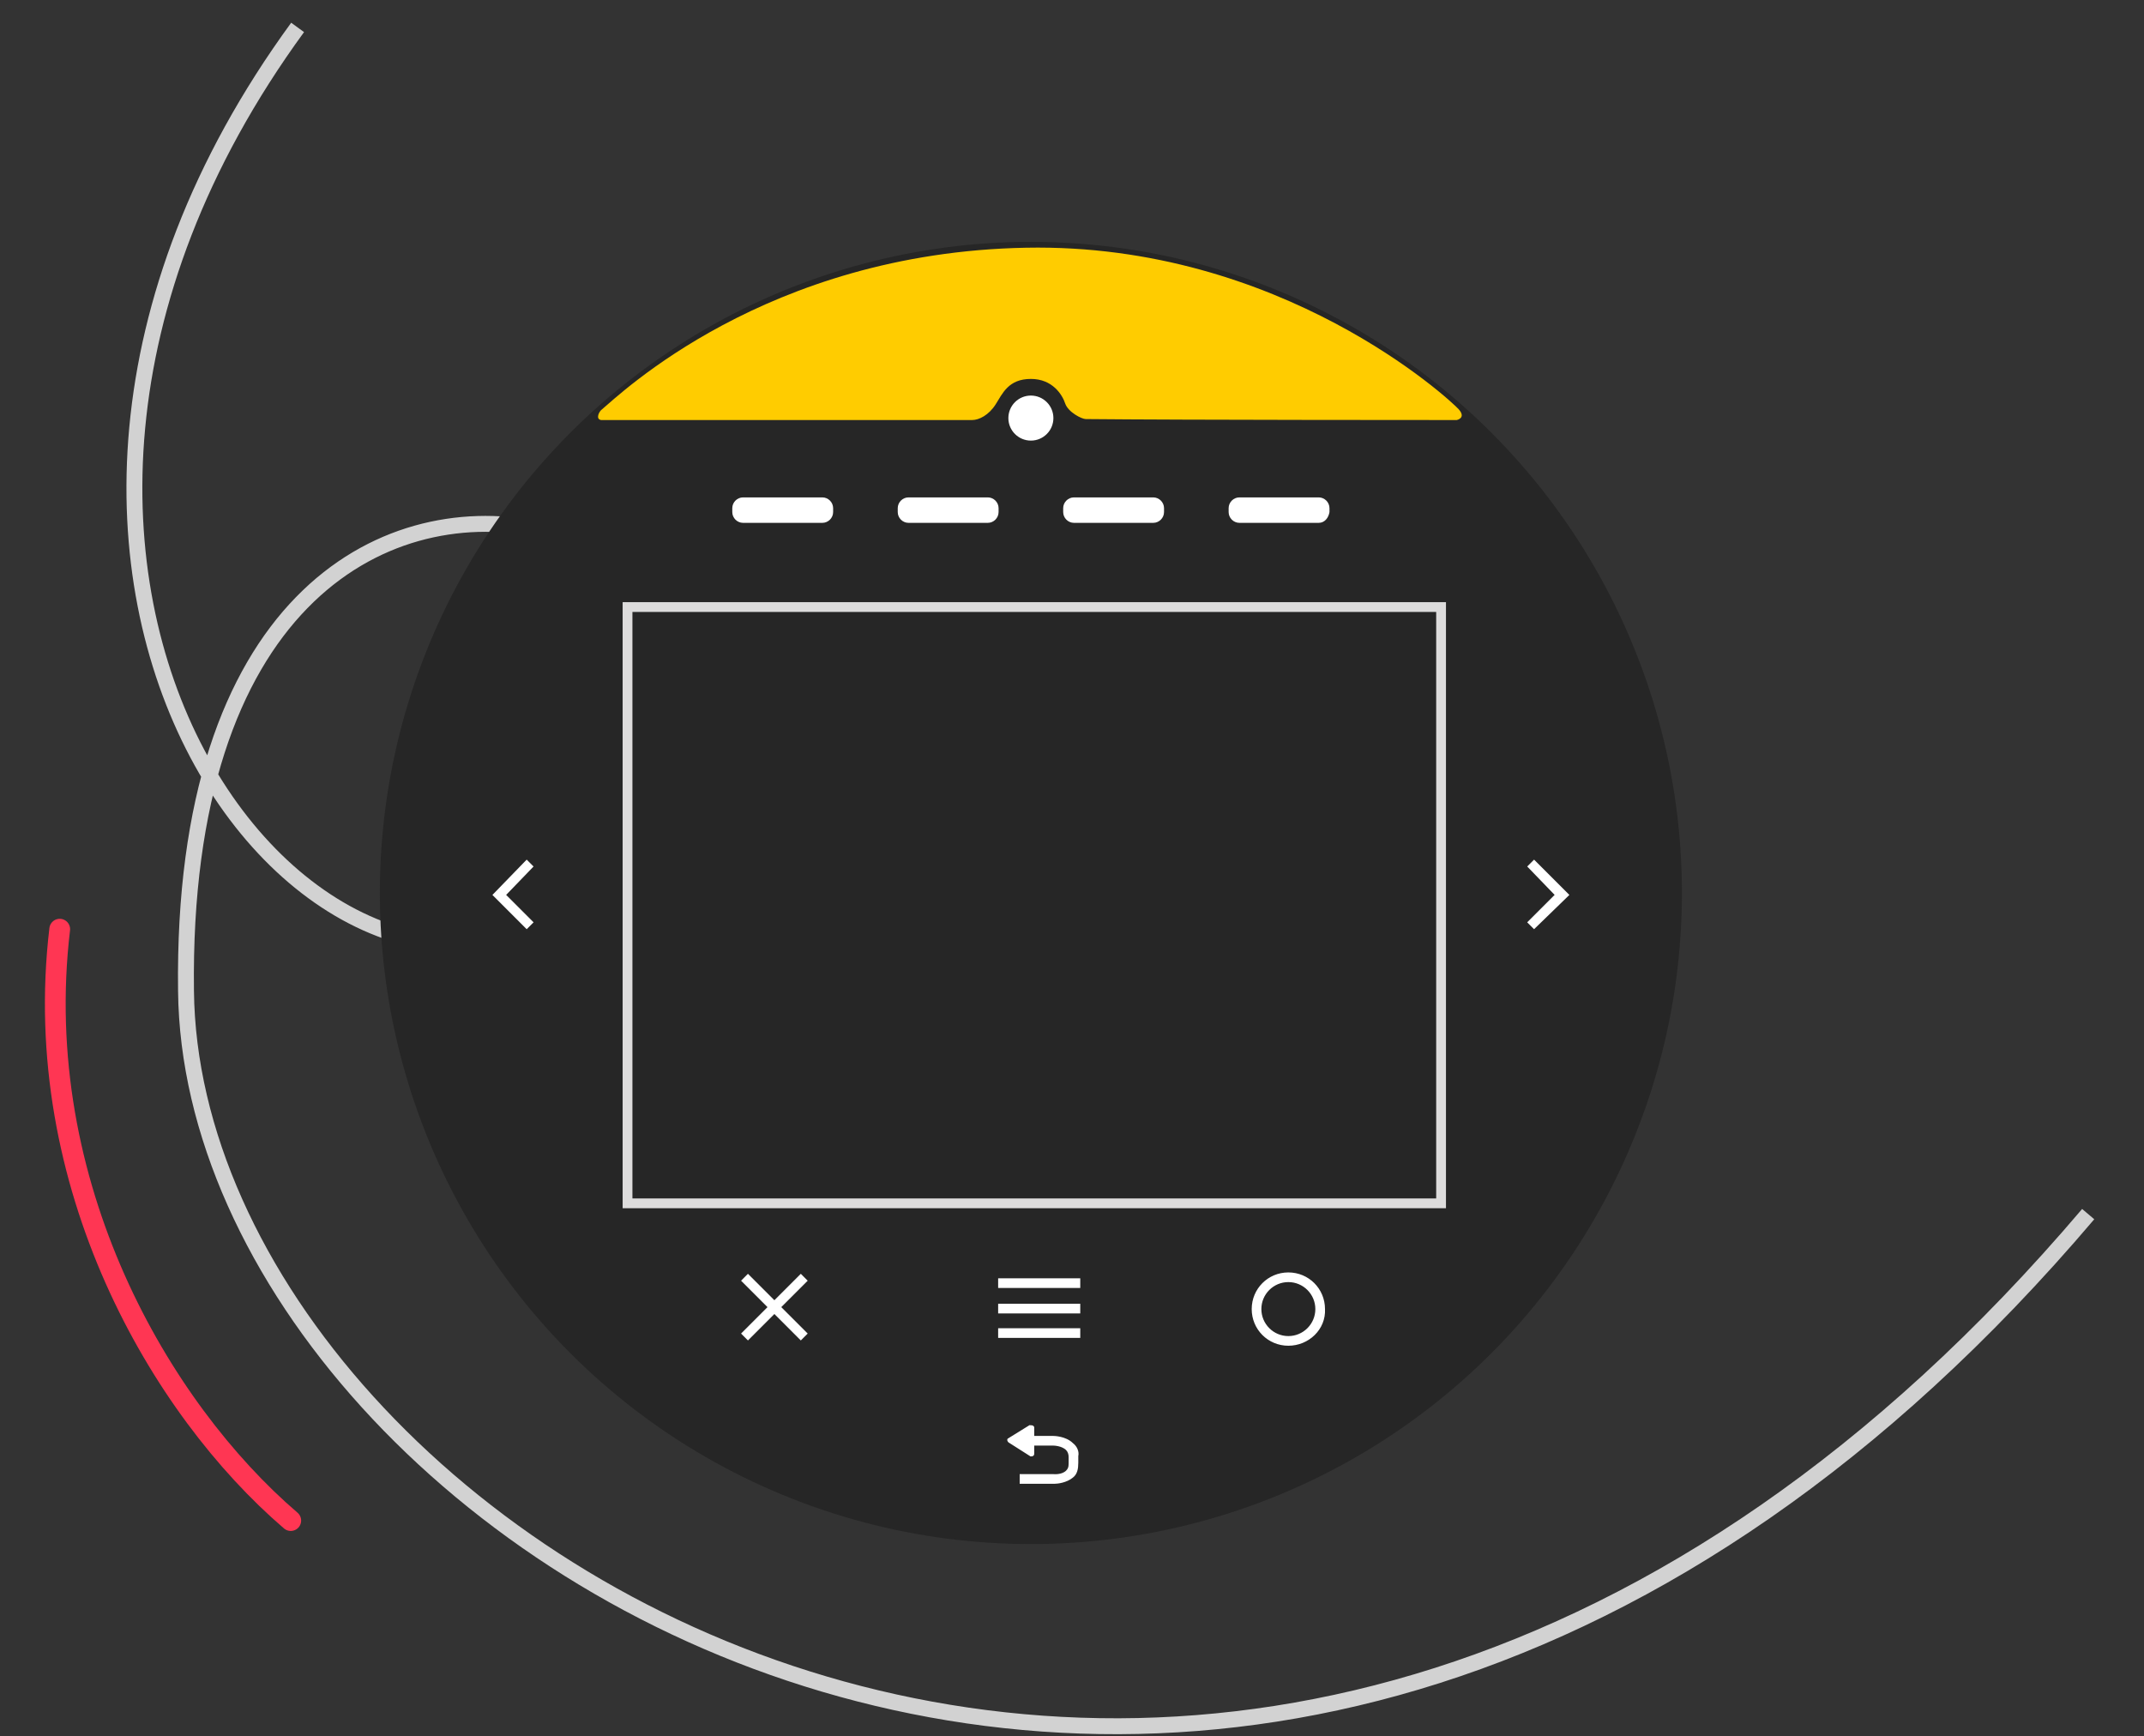 <?xml version="1.0" encoding="utf-8"?>
<!-- Generator: Adobe Illustrator 25.3.1, SVG Export Plug-In . SVG Version: 6.00 Build 0)  -->
<svg version="1.1" id="Layer_1" xmlns="http://www.w3.org/2000/svg" xmlns:xlink="http://www.w3.org/1999/xlink" x="0px" y="0px"
	 viewBox="0 0 219 177.3" style="enable-background:new 0 0 219 177.3;" xml:space="preserve">
<rect x="0" y="0" width="219" height="177.3" fill="#333333" stroke="none"/>
<style type="text/css">
	.st0{fill:none;stroke:#D2D2D2;stroke-width:1.624;stroke-miterlimit:10;}
	.st1{fill:none;stroke:#FF3653;stroke-width:2.12;stroke-linecap:round;stroke-miterlimit:10;}
	.st2{fill:#262626;}
	.st3{fill:#FFFFFF;}
	.st4{fill:#FFFFFF;stroke:#FFFFFF;stroke-width:0.287;stroke-miterlimit:10;}
	.st5{fill:#FFCC00;}
	.st6{fill:#262626;stroke:#DDDCDC;stroke-miterlimit:10;}
</style>
<g>
	<path class="st0" d="M30.4,2.8c-41,56.2,2.9,112.4,32.4,87.7c38.4-32.2-44.8-68.6-43.8,10.7C19.6,158.6,127.5,225,213.3,124"/>
	<path class="st1" d="M6.1,94.9c-3.1,26.1,10.3,49,23.6,60.4"/>
	<g>
		<circle class="st2" cx="105.3" cy="91.2" r="66.5"/>
		<circle class="st3" cx="105.3" cy="42.7" r="2.3"/>
		<path class="st3" d="M84,53.4l-8.1,0c-0.6,0-1.1-0.5-1.1-1.1v-0.4c0-0.6,0.5-1.1,1.1-1.1H84c0.6,0,1.1,0.5,1.1,1.1v0.4
			C85.1,52.9,84.6,53.4,84,53.4z"/>
		<path class="st3" d="M100.9,53.4l-8.1,0c-0.6,0-1.1-0.5-1.1-1.1v-0.4c0-0.6,0.5-1.1,1.1-1.1h8.1c0.6,0,1.1,0.5,1.1,1.1v0.4
			C102,52.9,101.5,53.4,100.9,53.4z"/>
		<path class="st3" d="M117.8,53.4l-8.1,0c-0.6,0-1.1-0.5-1.1-1.1v-0.4c0-0.6,0.5-1.1,1.1-1.1h8.1c0.6,0,1.1,0.5,1.1,1.1v0.4
			C118.9,52.9,118.4,53.4,117.8,53.4z"/>
		<path class="st3" d="M134.7,53.4l-8.1,0c-0.6,0-1.1-0.5-1.1-1.1v-0.4c0-0.6,0.5-1.1,1.1-1.1h8.1c0.6,0,1.1,0.5,1.1,1.1v0.4
			C135.7,52.9,135.3,53.4,134.7,53.4z"/>
		<polygon class="st4" points="53.8,94.7 50.5,91.4 53.8,88 54.3,88.5 51.5,91.4 54.3,94.2 		"/>
		<polygon class="st4" points="156.7,94.7 156.2,94.2 159,91.4 156.2,88.5 156.7,88 160.1,91.4 		"/>
		<g>
			<g>
				<rect x="102.1" y="130.7" class="st4" width="8.1" height="0.7"/>
				<rect x="102.1" y="133.3" class="st4" width="8.1" height="0.7"/>
				<rect x="102.1" y="135.8" class="st4" width="8.1" height="0.7"/>
			</g>
			<path class="st4" d="M131.6,137.3c-2,0-3.6-1.6-3.6-3.6c0-2,1.6-3.6,3.6-3.6c2,0,3.6,1.6,3.6,3.6
				C135.3,135.7,133.6,137.3,131.6,137.3z M131.6,130.8c-1.6,0-2.9,1.3-2.9,2.9c0,1.6,1.3,2.9,2.9,2.9c1.6,0,2.9-1.3,2.9-2.9
				C134.5,132.1,133.2,130.8,131.6,130.8z"/>
			<path class="st4" d="M109.5,147.5c-0.7-0.7-1.9-0.7-1.9-0.7h-2.1v-0.1l0-0.9c0-0.1-0.2-0.1-0.3-0.1l-2.1,1.3
				c-0.1,0-0.1,0.1,0,0.2l2.2,1.4c0.1,0,0.2,0,0.2-0.1v-1h2.1c0,0,0.9,0,1.4,0.5c0.2,0.2,0.3,0.5,0.3,0.8l0,0.7
				c0,0.4-0.1,0.6-0.3,0.8c-0.5,0.5-1.4,0.4-1.4,0.4l-3.3,0l0,0.7l3.3,0c0,0,0.1,0,0.1,0c0.3,0,1.2-0.1,1.8-0.6
				c0.4-0.3,0.5-0.8,0.5-1.4l0-0.7C110.1,148.3,109.9,147.8,109.5,147.5z"/>
			<polygon class="st4" points="82.3,136.2 79.6,133.5 82.3,130.8 81.8,130.3 79.1,133 76.4,130.3 75.9,130.8 78.6,133.5 
				75.9,136.2 76.4,136.7 79.1,134 81.8,136.7 			"/>
		</g>
		<path class="st5" d="M61.4,42.9c0,0,28.6,0,37.9,0c0.7,0,1.7-0.5,2.4-1.6s1.3-2.6,3.6-2.6c2.2,0,3.2,1.6,3.5,2.5
			c0.3,0.9,1.7,1.6,2.1,1.6c9.8,0.1,37.9,0.1,37.9,0.1s1-0.2,0.2-1.1s-18.1-17-44.2-16.5c-26.6,0.5-41.6,15.1-43.3,16.5
			C61.2,42,60.8,42.8,61.4,42.9z"/>
		<rect x="64.1" y="62" class="st6" width="83.1" height="60.9"/>
	</g>
</g>
</svg>
